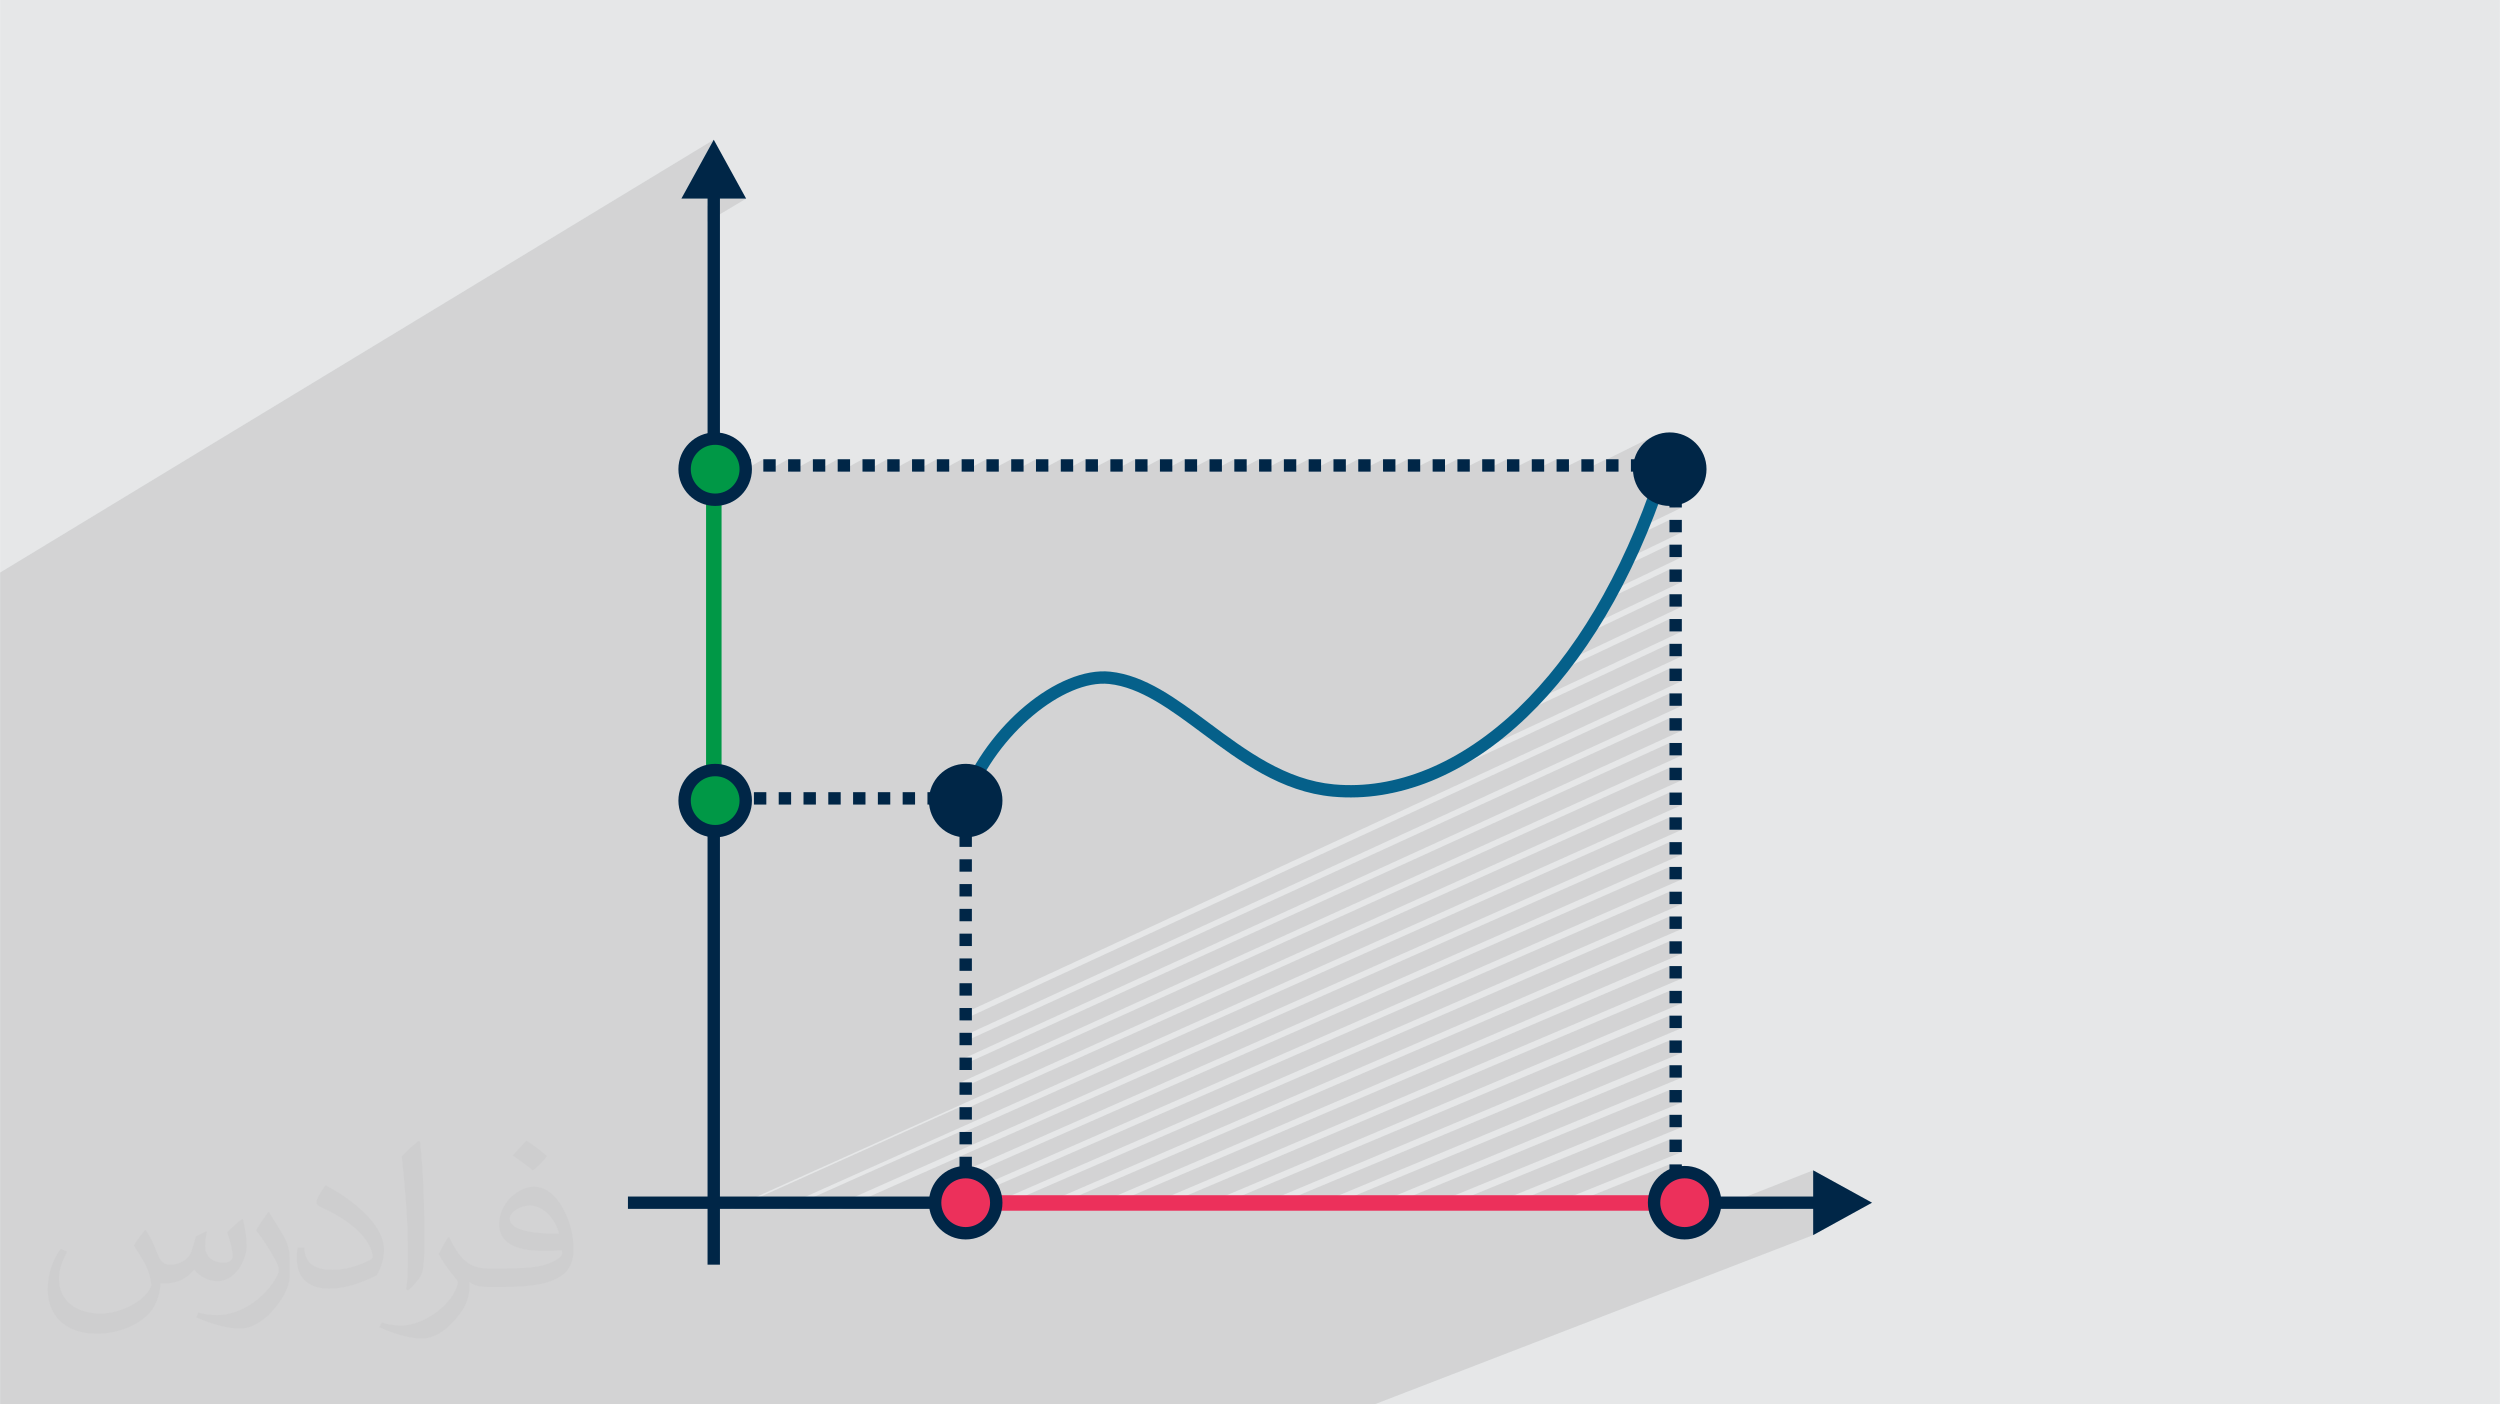 <?xml version="1.0" encoding="UTF-8"?>
<!DOCTYPE svg PUBLIC "-//W3C//DTD SVG 1.0//EN" "http://www.w3.org/TR/2001/REC-SVG-20010904/DTD/svg10.dtd">
<!-- Creator: CorelDRAW -->
<svg xmlns="http://www.w3.org/2000/svg" xml:space="preserve" width="3.708in" height="2.083in" version="1.0" style="shape-rendering:geometricPrecision; text-rendering:geometricPrecision; image-rendering:optimizeQuality; fill-rule:evenodd; clip-rule:evenodd"
viewBox="0 0 3702.73 2080.18"
 xmlns:xlink="http://www.w3.org/1999/xlink"
 xmlns:xodm="http://www.corel.com/coreldraw/odm/2003">
 <defs>
  <style type="text/css">
   <![CDATA[
    .fil8 {fill:#009846}
    .fil7 {fill:#002647}
    .fil0 {fill:#E6E7E8}
    .fil9 {fill:#EC305B}
    .fil5 {fill:#009846;fill-rule:nonzero}
    .fil3 {fill:#002647;fill-rule:nonzero}
    .fil4 {fill:#05608A;fill-rule:nonzero}
    .fil6 {fill:#EC305B;fill-rule:nonzero}
    .fil2 {fill:#373435;fill-opacity:0.031}
    .fil1 {fill:#2B2A29;fill-opacity:0.102}
   ]]>
  </style>
 </defs>
 <g id="Layer_x0020_1">
  <polygon class="fil0" points="-0,0 3702.73,0 3702.73,2080.18 -0,2080.18 "/>
  <polygon class="fil1" points="1897.32,2080.18 1881.04,2080.18 1871.32,2080.18 1857.26,2080.18 1833.58,2080.18 1827.14,2080.18 1805.37,2080.18 1796.6,2080.18 1777.85,2080.18 1766.32,2080.18 1707.51,2080.18 1690.34,2080.18 1657.62,2080.18 1650.29,2080.18 1647.58,2080.18 1630.56,2080.18 1627.36,2080.18 1615.44,2080.18 1604.52,2080.18 1588.19,2080.18 1563.05,2080.18 1546.16,2080.18 1504.46,2080.18 1479.84,2080.18 1463.08,2080.18 1422.02,2080.18 1397.91,2080.18 1381.28,2080.18 1340.85,2080.18 1317.24,2080.18 1300.73,2080.18 1260.92,2080.18 1237.79,2080.18 1221.41,2080.18 1182.19,2080.18 1159.54,2080.18 1143.28,2080.18 1104.65,2080.18 1082.45,2080.18 1066.32,2080.18 1028.27,2080.18 1006.52,2080.18 990.5,2080.18 953.01,2080.18 931.7,2080.18 915.8,2080.18 878.87,2080.18 874.16,2080.18 863.5,2080.18 857.98,2080.18 852.24,2080.18 842.2,2080.18 830.42,2080.18 823.35,2080.18 805.8,2080.18 792.29,2080.18 785.33,2080.18 780.3,2080.18 776.38,2080.18 769.66,2080.18 733.79,2080.18 731.04,2080.18 713.72,2080.18 711.58,2080.18 699.37,2080.18 698.17,2080.18 694.42,2080.18 682.29,2080.18 670.06,2080.18 667.18,2080.18 662.81,2080.18 661.49,2080.18 648.4,2080.18 643.15,2080.18 640.36,2080.18 631.41,2080.18 627.76,2080.18 627.7,2080.18 619.31,2080.18 598.81,2080.18 593.07,2080.18 592.85,2080.18 581.29,2080.18 573.57,2080.18 571.88,2080.18 558.24,2080.18 555.03,2080.18 523.88,2080.18 517.29,2080.18 504.98,2080.18 496.56,2080.18 489.76,2080.18 479.83,2080.18 455.88,2080.18 442.67,2080.18 437.35,2080.18 422.39,2080.18 422.23,2080.18 405.8,2080.18 388.83,2080.18 370.66,2080.18 369.2,2080.18 355.65,2080.18 349.35,2080.18 332.88,2080.18 322.71,2080.18 304.9,2080.18 296.85,2080.18 296.28,2080.18 289.99,2080.18 277.42,2080.18 261.08,2080.18 258.78,2080.18 257.5,2080.18 240.04,2080.18 225.58,2080.18 225.23,2080.18 206.57,2080.18 193.18,2080.18 190.35,2080.18 176.06,2080.18 161.35,2080.18 155.39,2080.18 149.6,2080.18 136.79,2080.18 134.76,2080.18 120.69,2080.18 99.15,2080.18 86.24,2080.18 68.03,2080.18 54.54,2080.18 52.05,2080.18 50.4,2080.18 18.11,2080.18 5.57,2080.18 0.28,2080.18 -0,2080.18 -0,2072.82 -0,2056.93 -0,2048.6 -0,2041.04 -0,2025.15 -0,2016.87 -0,2009.26 -0,1993.38 -0,1985.15 -0,1977.49 -0,1961.6 -0,1953.42 -0,1950.87 -0,1945.71 -0,1942.63 -0,1937.39 -0,1933.82 -0,1929.82 -0,1925.01 -0,1921.7 -0,1921.5 -0,1913.93 -0,1907.25 -0,1901.52 -0,1898.04 -0,1894.7 -0,1893.94 -0,1886.87 -0,1880.89 -0,1879.02 -0,1874.86 -0,1871.14 -0,1870.97 -0,1866.98 -0,1863.23 -0,1857.27 -0,1855.46 -0,1855.29 -0,1855.18 -0,1847.33 -0,1846.58 -0,1840.41 -0,1839.34 -0,1839.27 -0,1837.7 -0,1837.54 -0,1832.41 -0,1831.32 -0,1830.79 -0,1823.44 -0,1823.27 -0,1823.26 -0,1817.62 -0,1816.08 -0,1816.06 -0,1815.19 -0,1808.66 -0,1807.3 -0,1807.14 -0,1807.09 -0,1801.3 -0,1801.24 -0,1800.17 -0,1798.95 -0,1793.79 -0,1790.9 -0,1790.79 -0,1786.43 -0,1786.32 -0,1782.6 -0,1781.16 -0,1778.82 -0,1775.31 -0,1774.55 -0,1774.38 -0,1771.97 -0,1771.46 -0,1771.3 -0,1766.13 -0,1763.76 -0,1762.76 -0,1760.98 -0,1758.07 -0,1757.85 -0,1756.4 -0,1756.19 -0,1749.54 -0,1748.6 -0,1743.47 -0,1742.96 -0,1741.49 -0,1741.24 -0,1741.2 -0,1740.97 -0,1733.33 -0,1727.87 -0,1725.97 -0,1725.66 -0,1724.78 -0,1717.97 -0,1717.36 -0,1715.34 -0,1710.61 -0,1710.25 -0,1702.5 -0,1701.46 -0,1695.15 -0,1694.73 -0,1694.16 -0,1690.13 -0,1686.93 -0,1680.86 -0,1679.58 -0,1679.11 -0,1674.19 -0,1671.58 -0,1671.26 -0,1663.91 -0,1663.39 -0,1655.49 -0,1648.13 -0,1647.56 -0,1639.6 -0,1632.25 -0,1631.62 -0,1623.61 -0,1616.26 -0,1615.57 -0,1607.51 -0,1600.17 -0,1599.42 -0,1591.31 -0,1583.96 -0,1583.16 -0,1574.99 -0,1567.65 -0,1566.79 -0,1558.56 -0,1551.23 -0,1550.31 -0,1542.02 -0,1534.69 -0,1533.71 -0,1525.37 -0,1518.04 -0,1517 -0,1508.6 -0,1501.27 -0,1500.17 -0,1491.71 -0,1484.39 -0,1483.23 -0,1474.71 -0,1467.4 -0,1466.17 -0,1457.59 -0,1450.28 -0,1448.99 -0,1440.35 -0,1433.04 -0,1431.69 -0,1422.99 -0,1415.69 -0,1414.27 -0,1405.51 -0,1398.21 -0,1396.72 -0,1387.9 -0,1380.61 -0,1379.05 -0,1370.17 -0,1362.88 -0,1361.26 -0,1352.31 -0,1345.03 -0,1343.34 -0,1342.33 -0,1335.37 -0,1334.33 -0,1332.95 -0,1327.05 -0,1325.29 -0,1323.56 -0,1322.12 -0,1316.22 -0,1308.95 -0,1307.11 -0,1304.57 -0,1301.85 -0,1297.97 -0,1290.71 -0,1289.25 -0,1288.8 -0,1276.49 -0,1272.35 -0,1259.15 -0,1254.21 -0,1249.44 -0,1239.98 -0,1232.57 -0,1230.52 -0,951.9 -0,931.21 -0,921.37 -0,900.45 -0,848.1 1057.07,206.96 1009.08,294.2 1047.89,294.2 1047.89,305.17 1066.25,294.2 1105.06,294.2 1047.89,328.23 1047.89,660.67 1048.44,660.47 1051.9,659.58 1055.49,659.03 1059.18,658.85 1062.87,659.03 1066.46,659.58 1069.92,660.47 1073.23,661.68 1076.39,663.2 1079.36,665.01 1082.14,667.09 1084.7,669.42 1087.04,671.98 1089.11,674.76 1090.92,677.74 1092.44,680.89 1092.48,680.99 1093.79,680.26 1093.79,684.71 1094.54,687.67 1095.09,691.25 1095.28,694.94 1095.09,698.62 1097.48,698.62 1130.5,680.26 1130.5,698.62 1134.08,698.62 1167.22,680.26 1167.22,698.62 1170.68,698.62 1203.93,680.26 1203.93,698.62 1207.28,698.62 1240.65,680.26 1240.65,698.62 1243.88,698.62 1277.37,680.26 1277.37,698.62 1280.48,698.62 1314.09,680.26 1314.09,698.62 1317.07,698.62 1350.8,680.26 1350.8,698.62 1353.67,698.62 1387.52,680.26 1387.52,698.62 1390.27,698.62 1424.23,680.26 1424.23,698.62 1426.87,698.62 1460.95,680.26 1460.95,698.62 1463.47,698.62 1497.67,680.26 1497.67,698.62 1500.06,698.62 1534.38,680.26 1534.38,698.62 1536.66,698.62 1571.1,680.26 1571.1,698.62 1573.26,698.62 1607.81,680.26 1607.81,698.62 1609.86,698.62 1644.53,680.26 1644.53,698.62 1646.46,698.62 1681.25,680.26 1681.25,698.62 1683.05,698.62 1717.96,680.26 1717.96,698.62 1719.65,698.62 1754.68,680.26 1754.68,698.62 1756.25,698.62 1791.39,680.26 1791.39,698.62 1792.85,698.62 1828.11,680.26 1828.11,698.62 1829.45,698.62 1864.83,680.26 1864.83,698.62 1866.05,698.62 1901.55,680.26 1901.55,698.62 1902.65,698.62 1938.26,680.26 1938.26,698.62 1939.25,698.62 1974.98,680.26 1974.98,698.62 1975.84,698.62 2011.69,680.26 2011.69,698.62 2012.44,698.62 2048.41,680.26 2048.41,698.62 2049.04,698.62 2085.13,680.26 2085.13,698.62 2085.64,698.62 2121.84,680.26 2121.84,698.62 2122.24,698.62 2158.56,680.26 2158.56,698.62 2158.83,698.62 2195.27,680.26 2195.27,698.62 2195.43,698.62 2231.99,680.26 2231.99,698.62 2232.03,698.62 2268.71,680.26 2268.71,698.59 2305.43,680.26 2305.43,698.53 2342.14,680.26 2342.14,698.47 2378.86,680.26 2378.86,680.91 2447.13,647.06 2442.64,649.79 2438.45,652.92 2434.58,656.44 2431.06,660.31 2427.93,664.5 2425.93,667.78 2451.5,655.13 2455.46,653.22 2459.62,651.7 2463.96,650.59 2468.45,649.9 2473.08,649.67 2477.71,649.9 2482.21,650.59 2486.55,651.7 2490.71,653.22 2494.67,655.13 2498.4,657.4 2501.89,660 2505.1,662.93 2508.02,666.15 2510.63,669.63 2512.9,673.36 2514.8,677.32 2516.32,681.48 2517.44,685.82 2518.13,690.31 2518.36,694.94 2518.13,699.57 2517.44,704.07 2516.32,708.41 2514.8,712.57 2512.9,716.53 2510.63,720.26 2508.02,723.75 2505.1,726.96 2501.89,729.88 2498.4,732.49 2494.67,734.76 2472.63,745.47 2472.63,749.38 2473.08,749.4 2478.65,749.12 2484.06,748.3 2489.27,746.96 2494.28,745.12 2499.04,742.83 2480.74,751.71 2490.99,751.71 2421.09,785.61 2416.64,796.06 2416.02,797.48 2472.63,770.07 2472.63,788.43 2490.99,788.43 2400.13,832.2 2399.41,833.71 2394.08,844.56 2472.63,806.79 2472.63,825.14 2490.99,825.14 2375.16,880.58 2375.03,880.83 2368.69,892.05 2367.79,893.59 2472.63,843.5 2472.63,861.86 2490.99,861.86 2344.58,931.47 2342.47,934.74 2335.7,944.86 2335.33,945.39 2472.63,880.22 2472.63,898.58 2490.99,898.58 2305.32,986.27 2300.73,992.07 2293.52,1000.83 2292.73,1001.76 2472.63,916.94 2472.63,935.3 2490.99,935.3 2248.63,1049 2240.85,1056.32 2232.68,1063.7 2226.81,1068.78 2472.63,953.65 2472.63,972.01 2490.99,972.01 2052.13,1176.52 2056.01,1175.84 2065.18,1173.95 2074.34,1171.79 2083.5,1169.34 2092.66,1166.61 2096.4,1165.37 2472.63,990.37 2472.63,1008.73 2490.99,1008.73 1421.06,1503.94 1421.06,1511.43 1424.26,1511.43 2472.63,1027.09 2472.63,1045.44 2490.99,1045.44 1421.06,1537.28 1421.06,1546.3 2472.63,1063.8 2472.63,1082.16 2490.99,1082.16 1421.06,1570.62 1421.06,1579.69 2472.63,1100.52 2472.63,1118.88 2490.99,1118.88 1421.06,1603.96 1421.06,1613.08 2472.63,1137.23 2472.63,1155.59 2490.99,1155.59 1080.53,1790.61 1086.2,1790.61 1421.06,1639.93 1421.06,1646.48 2472.63,1173.95 2472.63,1192.31 2490.99,1192.31 1152.7,1790.61 1165.83,1790.61 1421.06,1676.65 1421.06,1679.87 2472.63,1210.67 2472.63,1229.03 2490.99,1229.03 1225.9,1790.61 1246.46,1790.61 2472.63,1247.38 2472.63,1265.74 2490.99,1265.74 1433.74,1731.72 1439.42,1731.72 1429.25,1736.21 1430.24,1736.16 1434.87,1736.39 1439.36,1737.07 1441.55,1737.64 2472.63,1284.1 2472.63,1302.46 2490.99,1302.46 1464.34,1751.71 1465.18,1752.63 1467.79,1756.12 1469.48,1758.9 2472.63,1320.82 2472.63,1339.17 2490.99,1339.17 1475.46,1780.36 1475.52,1781.43 1475.29,1786.06 1474.65,1790.2 2472.63,1357.54 2472.63,1375.89 2490.99,1375.89 1529.39,1790.61 1551.68,1790.61 2472.63,1394.25 2472.63,1412.61 2490.99,1412.61 1608.07,1790.61 1630.81,1790.61 2472.63,1430.97 2472.63,1449.33 2490.99,1449.33 1687.91,1790.61 1711.12,1790.61 2472.63,1467.68 2472.63,1486.04 2490.99,1486.04 1768.94,1790.61 1792.63,1790.61 2472.63,1504.4 2472.63,1522.76 2490.99,1522.76 1851.2,1790.61 1875.38,1790.61 2472.63,1541.12 2472.63,1559.47 2490.99,1559.47 1934.7,1790.61 1959.38,1790.61 2472.63,1577.83 2472.63,1596.19 2490.99,1596.19 2019.49,1790.61 2044.68,1790.61 2472.63,1614.55 2472.63,1632.91 2490.99,1632.91 2105.58,1790.61 2131.3,1790.61 2472.63,1651.26 2472.63,1669.62 2490.99,1669.62 2193.01,1790.61 2219.28,1790.61 2472.63,1687.98 2472.63,1706.34 2490.99,1706.34 2281.81,1790.61 2308.63,1790.61 2472.63,1724.7 2472.63,1731.79 2473.96,1731.26 2472.63,1731.89 2472.63,1741.67 2477.52,1739.71 2481.69,1738.19 2486.02,1737.07 2490.52,1736.39 2495.15,1736.16 2499.78,1736.39 2504.28,1737.07 2508.62,1738.19 2512.77,1739.71 2516.73,1741.62 2520.47,1743.89 2523.95,1746.49 2527.17,1749.42 2530.09,1752.63 2532.7,1756.12 2534.97,1759.85 2536.87,1763.81 2538.39,1767.97 2539.51,1772.31 2540.2,1776.8 2540.43,1781.43 2540.2,1786.06 2539.51,1790.56 2539.49,1790.61 2540.39,1790.61 2685.51,1733.44 2685.51,1772.25 2638.52,1790.61 2685.51,1790.61 2685.51,1829.42 2035.62,2080.18 1941.36,2080.18 "/>
  <path class="fil2" d="M215.96 1821.93c7.07,10.71 11.65,21.01 16.13,32.45 3.33,6.66 5.09,18.93 20.7,18.93 4.57,0 11.13,-1.35 16.95,-4.57 6.55,-3.44 11.54,-8.64 14.15,-16.53l6.24 -21.01 15.19 -7.49 1.04 1.04c-2.08,7.91 -2.59,15.5 -2.59,21.43 0,17.57 15.19,24.23 27.25,24.23 7.07,0 13.42,-3.44 13.42,-9.89 0,-8.32 -3.53,-22.47 -8.12,-35.16 7.07,-7.07 14.15,-14.15 22.26,-19.87l1.25 0.63c3.53,14.98 5.51,29.75 5.51,39.63 0,9.67 -4.27,20.39 -7.8,27.36 -7.28,13.73 -20.18,24.65 -35.78,24.65 -11.85,0 -25.06,-5.93 -34.12,-16.95l-0.52 0c-8.53,10.61 -21.74,20.18 -42.86,20.18l-6.55 0c-1.04,13.94 -4.05,23.81 -8.64,32.66 -12.58,24.54 -49.92,41.92 -85.08,41.92 -48.89,0 -73.43,-28.19 -73.43,-65.73 0,-23.19 7.59,-44.72 19.24,-60.01l9.56 3.95c-7.28,13.94 -12.17,27.04 -12.17,39.94 0,35.16 28.61,51.9 61.58,51.9 30.58,0 68.44,-19.45 75.31,-42.02 -2.59,-24.65 -11.85,-36.19 -26,-58.66 4.27,-7.49 9.78,-14.98 16.64,-22.98l1.25 0 0 0 0 0 -0.01 -0.04zm563.83 -132.3c10.3,6.45 20.39,14.04 30.27,22.78 -5.51,7.8 -12.38,14.88 -20.91,21.12 -9.89,-8.01 -19.76,-14.88 -29.86,-22.16 6.86,-7.7 13.63,-15.08 20.49,-21.74l0 0 0 0 0 0 0 0 0 0 0.01 0zm5.3 96.11c-16.64,0 -30.27,10.92 -30.27,19.03 0,17.38 33.28,22.78 73.12,22.56 -4.99,-20.39 -22.47,-41.61 -42.86,-41.61l0 0.01zm-37.35 92.99c21.64,0 40.57,-0.63 55.02,-4.27 16.13,-4.05 29.75,-12.17 29.75,-17.78 0,-1.46 0,-3.22 -0.52,-4.68 -9.05,0.83 -19.45,0.83 -28.5,0.83 -29.33,0 -51.79,-6.66 -60.64,-23.09 -2.19,-4.57 -3.74,-9.67 -3.74,-15.5 0,-15.92 6.86,-31.41 18.93,-42.13 10.08,-8.84 21.22,-14.35 32.55,-14.35 20.49,0 36.81,16.44 48.26,42.34 6.24,14.15 10.5,30.47 10.5,51.07 0,13.73 -3.74,25.27 -12.27,33.8 -15.92,15.4 -45.24,21.22 -90.17,21.22l-20.39 0 0 0 -5.3 0c-11.13,0 -19.14,-1.98 -25.48,-6.86l-1.04 0c0.31,2.59 0.52,5.09 0.52,7.49 0,10.08 -3.33,22.98 -10.08,33.28 -19.97,29.64 -41.61,42.53 -60.33,42.53 -18.93,0 -42.13,-7.28 -63.03,-16.75l3.74 -7.28c6.76,2.81 16.13,4.68 29.02,4.68 33.8,0 78.21,-32.45 83.72,-64.17 -1.25,-2.59 -3.53,-6.03 -6.76,-9.67 -9.89,-11.75 -16.13,-21.53 -21.95,-31.82 4.99,-9.89 9.56,-17.78 13.83,-24.96l1.77 -0.21c14.46,29.44 27.56,46.28 56.78,46.28l4.57 0 0 0 21.22 0 0 0 0 0 0 0 0 0 0 0 0.04 0zm-146.45 31.1c2.5,-13.52 2.7,-28.7 2.7,-42.86l0 -21.01c0,-39.21 -4.99,-96.2 -9.05,-133.34 7.07,-7.59 16.95,-16.53 24.75,-22.56l2.29 0.63c5.3,46.7 6.55,100.79 6.55,150.81 0,13.11 -0.52,25.9 -1.77,35.26 -0.73,11.85 -7.59,20.8 -22.26,34.53l-3.22 -1.46zm-150.71 -61.89c0.73,18.41 9.78,32.87 41.4,32.87 19.66,0 36.3,-5.09 54.71,-13.83 3.33,-1.46 5.09,-3.44 5.09,-5.09 0,-11.54 -8.84,-26.83 -23.71,-40.77 -14.46,-13.11 -33.6,-24.65 -51.48,-32.35 -6.14,-2.59 -8.12,-5.3 -8.12,-7.91 0,-5.3 7.07,-16.44 12.9,-24.44l1.98 -0.21c20.49,10.71 43.38,26.63 60.33,44.3 15.4,16.33 24.96,32.87 24.96,50.86 0,13.31 -4.05,25.79 -10.61,37.44 -22.47,11.33 -46.39,19.97 -70.1,19.97 -28.81,0 -48.47,-13.52 -48.47,-45.24 0,-3.44 0,-8.73 1.25,-15.61l9.89 0 0 0 0 0 0 0 0 0 0 0 -0.01 0zm-52.11 -52.32l17.89 28.92c6.55,10.71 12.69,22.37 12.69,40.77l0 23.5c0,19.03 -12.17,39.42 -31.82,59.6 -15.4,13.63 -29.02,19.45 -41.61,19.45 -18.72,0 -40.15,-5.82 -64.9,-16.44l2.81 -7.28c7.8,2.08 16.84,3.84 27.98,3.84 35.58,-0.21 71.97,-26.21 88.61,-57.93 1.98,-3.64 2.7,-7.07 2.7,-9.47 0,-3.64 -1.98,-7.7 -3.53,-11.33 -9.05,-17.05 -19.14,-32.66 -30.27,-47.12 5.82,-9.16 11.65,-17.99 17.99,-26.73l1.46 0.21 0 0 0 0 0 0 0 0 0 0 -0.01 0z"/>
  <g id="_3057869262784">
   <polygon class="fil3" points="1009.08,294.2 1057.07,206.96 1105.06,294.2 1066.25,294.2 1066.25,1873.22 1047.89,1873.22 1047.89,294.2 "/>
   <polygon class="fil3" points="2685.51,1733.44 2772.75,1781.43 2685.51,1829.42 2685.51,1790.61 929.98,1790.61 929.98,1772.25 2685.51,1772.25 "/>
   <path class="fil3" d="M1439.42 1755.87l0 -5.78 -18.36 0 0 5.78 18.36 0zm0 -24.14l-18.36 0 0 -18.36 18.36 0 0 18.36zm0 -36.72l-18.36 0 0 -18.36 18.36 0 0 18.36zm0 -36.72l-18.36 0 0 -18.36 18.36 0 0 18.36zm0 -36.72l-18.36 0 0 -18.36 18.36 0 0 18.36zm0 -36.72l-18.36 0 0 -18.36 18.36 0 0 18.36zm0 -36.72l-18.36 0 0 -18.36 18.36 0 0 18.36zm0 -36.72l-18.36 0 0 -18.36 18.36 0 0 18.36zm0 -36.72l-18.36 0 0 -18.36 18.36 0 0 18.36zm0 -36.72l-18.36 0 0 -18.36 18.36 0 0 18.36zm0 -36.72l-18.36 0 0 -18.36 18.36 0 0 18.36zm0 -36.72l-18.36 0 0 -18.36 18.36 0 0 18.36zm0 -36.72l-18.36 0 0 -18.36 18.36 0 0 18.36zm0 -36.72l-18.36 0 0 -18.36 18.36 0 0 18.36zm0 -36.72l-18.36 0 0 -18.36 18.36 0 0 18.36zm0 -36.72l-18.36 0 0 -18.36 18.36 0 0 18.36zm-10.74 -44.33l0 18.36 -18.36 0 0 -18.36 18.36 0zm-36.72 0l0 18.36 -18.36 0 0 -18.36 18.36 0zm-36.72 0l0 18.36 -18.36 0 0 -18.36 18.36 0zm-36.72 0l0 18.36 -18.36 0 0 -18.36 18.36 0zm-36.72 0l0 18.36 -18.36 0 0 -18.36 18.36 0zm-36.72 0l0 18.36 -18.36 0 0 -18.36 18.36 0zm-36.72 0l0 18.36 -18.36 0 0 -18.36 18.36 0zm-36.72 0l0 18.36 -18.36 0 0 -18.36 18.36 0zm-36.72 0l0 18.36 -18.36 0 0 -18.36 18.36 0zm-36.72 0l0 18.36 -18.36 0 0 -18.36 18.36 0z"/>
   <path class="fil3" d="M2490.99 1743.05l-18.36 0 0 -18.36 18.36 0 0 18.36zm0 -36.72l-18.36 0 0 -18.36 18.36 0 0 18.36zm0 -36.72l-18.36 0 0 -18.36 18.36 0 0 18.36zm0 -36.72l-18.36 0 0 -18.36 18.36 0 0 18.36zm0 -36.72l-18.36 0 0 -18.36 18.36 0 0 18.36zm0 -36.72l-18.36 0 0 -18.36 18.36 0 0 18.36zm0 -36.72l-18.36 0 0 -18.36 18.36 0 0 18.36zm0 -36.72l-18.36 0 0 -18.36 18.36 0 0 18.36zm0 -36.72l-18.36 0 0 -18.36 18.36 0 0 18.36zm0 -36.72l-18.36 0 0 -18.36 18.36 0 0 18.36zm0 -36.72l-18.36 0 0 -18.36 18.36 0 0 18.36zm0 -36.72l-18.36 0 0 -18.36 18.36 0 0 18.36zm0 -36.72l-18.36 0 0 -18.36 18.36 0 0 18.36zm0 -36.72l-18.36 0 0 -18.36 18.36 0 0 18.36zm0 -36.72l-18.36 0 0 -18.36 18.36 0 0 18.36zm0 -36.72l-18.36 0 0 -18.36 18.36 0 0 18.36zm0 -36.72l-18.36 0 0 -18.36 18.36 0 0 18.36zm0 -36.72l-18.36 0 0 -18.36 18.36 0 0 18.36zm0 -36.72l-18.36 0 0 -18.36 18.36 0 0 18.36zm0 -36.72l-18.36 0 0 -18.36 18.36 0 0 18.36zm0 -36.72l-18.36 0 0 -18.36 18.36 0 0 18.36zm0 -36.72l-18.36 0 0 -18.36 18.36 0 0 18.36zm0 -36.72l-18.36 0 0 -18.36 18.36 0 0 18.36zm0 -36.72l-18.36 0 0 -18.36 18.36 0 0 18.36zm0 -36.72l-18.36 0 0 -18.36 18.36 0 0 18.36zm0 -36.72l-18.36 0 0 -18.36 18.36 0 0 18.36zm0 -36.72l-18.36 0 0 -18.36 18.36 0 0 18.36zm0 -36.72l-18.36 0 0 -18.36 18.36 0 0 18.36zm0 -36.72l-18.36 0 0 -18.36 18.36 0 0 18.36zm-20.34 -34.73l0 18.36 -18.36 0 0 -18.36 18.36 0zm-36.72 0l0 18.36 -18.36 0 0 -18.36 18.36 0zm-36.72 0l0 18.36 -18.36 0 0 -18.36 18.36 0zm-36.72 0l0 18.36 -18.36 0 0 -18.36 18.36 0zm-36.72 0l0 18.36 -18.36 0 0 -18.36 18.36 0zm-36.72 0l0 18.36 -18.36 0 0 -18.36 18.36 0zm-36.72 0l0 18.36 -18.36 0 0 -18.36 18.36 0zm-36.72 0l0 18.36 -18.36 0 0 -18.36 18.36 0zm-36.72 0l0 18.36 -18.36 0 0 -18.36 18.36 0zm-36.72 0l0 18.36 -18.36 0 0 -18.36 18.36 0zm-36.72 0l0 18.36 -18.36 0 0 -18.36 18.36 0zm-36.72 0l0 18.36 -18.36 0 0 -18.36 18.36 0zm-36.72 0l0 18.36 -18.36 0 0 -18.36 18.36 0zm-36.72 0l0 18.36 -18.36 0 0 -18.36 18.36 0zm-36.72 0l0 18.36 -18.36 0 0 -18.36 18.36 0zm-36.72 0l0 18.36 -18.36 0 0 -18.36 18.36 0zm-36.72 0l0 18.36 -18.36 0 0 -18.36 18.36 0zm-36.72 0l0 18.36 -18.36 0 0 -18.36 18.36 0zm-36.72 0l0 18.36 -18.36 0 0 -18.36 18.36 0zm-36.72 0l0 18.36 -18.36 0 0 -18.36 18.36 0zm-36.72 0l0 18.36 -18.36 0 0 -18.36 18.36 0zm-36.72 0l0 18.36 -18.36 0 0 -18.36 18.36 0zm-36.72 0l0 18.36 -18.36 0 0 -18.36 18.36 0zm-36.72 0l0 18.36 -18.36 0 0 -18.36 18.36 0zm-36.72 0l0 18.36 -18.36 0 0 -18.36 18.36 0zm-36.72 0l0 18.36 -18.36 0 0 -18.36 18.36 0zm-36.72 0l0 18.36 -18.36 0 0 -18.36 18.36 0zm-36.72 0l0 18.36 -18.36 0 0 -18.36 18.36 0zm-36.72 0l0 18.36 -18.36 0 0 -18.36 18.36 0zm-36.72 0l0 18.36 -18.36 0 0 -18.36 18.36 0zm-36.72 0l0 18.36 -18.36 0 0 -18.36 18.36 0zm-36.72 0l0 18.36 -18.36 0 0 -18.36 18.36 0zm-36.72 0l0 18.36 -18.36 0 0 -18.36 18.36 0zm-36.72 0l0 18.36 -18.36 0 0 -18.36 18.36 0zm-36.72 0l0 18.36 -18.36 0 0 -18.36 18.36 0zm-36.72 0l0 18.36 -18.36 0 0 -18.36 18.36 0zm-36.72 0l0 18.36 -18.36 0 0 -18.36 18.36 0zm-36.72 0l0 18.36 -18.36 0 0 -18.36 18.36 0zm-36.72 0l0 18.36 -18.36 0 0 -18.36 18.36 0z"/>
   <path class="fil4" d="M2470.34 706.31c-51.77,156.55 -125.61,275.79 -208.68,355.56 -90.23,86.66 -191.49,126.91 -287.61,118.14 -76.61,-7 -137.21,-52.08 -193.78,-94.17 -47.1,-35.04 -91.3,-67.92 -137.83,-72.77 -32.94,-3.44 -74.45,14.82 -112.7,46.87 -37.42,31.35 -71.32,75.71 -90.96,125.94l-17.07 -6.67c20.81,-53.2 56.69,-100.15 96.27,-133.32 41.89,-35.1 88.35,-54.98 126.32,-51.03 51.55,5.37 97.7,39.7 146.87,76.29 54.6,40.62 113.08,84.13 184.53,90.66 90.8,8.29 186.99,-30.26 273.27,-113.12 81,-77.79 153.14,-194.5 203.94,-348.11l17.43 5.74z"/>
   <polygon class="fil5" points="1068.65,705.46 1068.65,1182.54 1045.7,1182.54 1045.7,705.46 "/>
   <polygon class="fil6" points="1440.31,1770.36 2491.9,1770.36 2491.9,1793.3 1440.31,1793.3 "/>
   <path class="fil7" d="M2473.08 649.67c-25.01,0 -45.28,20.27 -45.28,45.28 0,25.01 20.27,45.28 45.28,45.28 25.01,0 45.28,-20.27 45.28,-45.28 0,-25.01 -20.27,-45.28 -45.28,-45.28z"/>
   <path class="fil3" d="M2473.08 658.85c-9.97,0 -18.99,4.04 -25.52,10.57 -6.53,6.53 -10.57,15.56 -10.57,25.52 0,9.97 4.04,19 10.57,25.53 6.53,6.53 15.56,10.57 25.52,10.57 9.97,0 19,-4.04 25.53,-10.57 6.53,-6.53 10.57,-15.56 10.57,-25.53 0,-9.97 -4.04,-18.99 -10.57,-25.52 -6.53,-6.53 -15.56,-10.57 -25.53,-10.57zm-38.5 -2.41c9.86,-9.86 23.47,-15.95 38.5,-15.95 15.04,0 28.65,6.1 38.51,15.95 9.86,9.86 15.95,23.47 15.95,38.5 0,15.04 -6.1,28.65 -15.95,38.51 -9.86,9.86 -23.47,15.95 -38.51,15.95 -15.03,0 -28.65,-6.1 -38.5,-15.95 -9.86,-9.86 -15.95,-23.47 -15.95,-38.51 0,-15.03 6.1,-28.65 15.95,-38.5z"/>
   <path class="fil8" d="M1059.18 649.67c-25.01,0 -45.28,20.27 -45.28,45.28 0,25.01 20.27,45.28 45.28,45.28 25.01,0 45.28,-20.27 45.28,-45.28 0,-25.01 -20.27,-45.28 -45.28,-45.28z"/>
   <path class="fil3" d="M1059.18 658.85c-9.97,0 -19,4.04 -25.53,10.57 -6.53,6.53 -10.57,15.56 -10.57,25.52 0,9.97 4.04,19 10.57,25.53 6.53,6.53 15.56,10.57 25.53,10.57 9.97,0 18.99,-4.04 25.52,-10.57 6.53,-6.53 10.57,-15.56 10.57,-25.53 0,-9.97 -4.04,-18.99 -10.57,-25.52 -6.53,-6.53 -15.56,-10.57 -25.52,-10.57zm-38.51 -2.41c9.86,-9.86 23.47,-15.95 38.51,-15.95 15.04,0 28.65,6.1 38.5,15.95 9.86,9.86 15.95,23.47 15.95,38.5 0,15.04 -6.1,28.65 -15.95,38.51 -9.86,9.86 -23.47,15.95 -38.5,15.95 -15.04,0 -28.65,-6.1 -38.51,-15.95 -9.85,-9.86 -15.95,-23.47 -15.95,-38.51 0,-15.03 6.1,-28.65 15.95,-38.5z"/>
   <path class="fil8" d="M1059.18 1140.58c-25.01,0 -45.28,20.27 -45.28,45.28 0,25.01 20.27,45.28 45.28,45.28 25.01,0 45.28,-20.27 45.28,-45.28 0,-25.01 -20.27,-45.28 -45.28,-45.28z"/>
   <path class="fil3" d="M1059.18 1149.76c-9.97,0 -19,4.04 -25.53,10.57 -6.53,6.53 -10.57,15.56 -10.57,25.52 0,9.97 4.04,19 10.57,25.53 6.53,6.53 15.56,10.57 25.53,10.57 9.97,0 18.99,-4.04 25.52,-10.57 6.53,-6.53 10.57,-15.56 10.57,-25.53 0,-9.97 -4.04,-18.99 -10.57,-25.52 -6.53,-6.53 -15.56,-10.57 -25.52,-10.57zm-38.51 -2.41c9.86,-9.86 23.47,-15.95 38.51,-15.95 15.04,0 28.65,6.1 38.5,15.95 9.86,9.86 15.95,23.47 15.95,38.5 0,15.04 -6.1,28.65 -15.95,38.51 -9.86,9.86 -23.47,15.95 -38.5,15.95 -15.04,0 -28.65,-6.1 -38.51,-15.95 -9.85,-9.86 -15.95,-23.47 -15.95,-38.51 0,-15.03 6.1,-28.65 15.95,-38.5z"/>
   <path class="fil7" d="M1430.24 1140.58c-25.01,0 -45.28,20.27 -45.28,45.28 0,25.01 20.27,45.28 45.28,45.28 25.01,0 45.28,-20.27 45.28,-45.28 0,-25.01 -20.27,-45.28 -45.28,-45.28z"/>
   <path class="fil3" d="M1430.24 1149.76c-9.97,0 -18.99,4.04 -25.52,10.57 -6.53,6.53 -10.57,15.56 -10.57,25.52 0,9.97 4.04,19 10.57,25.53 6.53,6.53 15.56,10.57 25.52,10.57 9.97,0 18.99,-4.04 25.53,-10.57 6.53,-6.53 10.57,-15.56 10.57,-25.53 0,-9.97 -4.04,-18.99 -10.57,-25.52 -6.53,-6.53 -15.56,-10.57 -25.53,-10.57zm-38.5 -2.41c9.86,-9.86 23.47,-15.95 38.5,-15.95 15.04,0 28.65,6.1 38.51,15.95 9.86,9.86 15.95,23.47 15.95,38.5 0,15.04 -6.09,28.65 -15.95,38.51 -9.86,9.86 -23.47,15.95 -38.51,15.95 -15.04,0 -28.65,-6.1 -38.5,-15.95 -9.86,-9.86 -15.95,-23.47 -15.95,-38.51 0,-15.03 6.1,-28.65 15.95,-38.5z"/>
   <path class="fil9" d="M1430.24 1736.16c-25.01,0 -45.28,20.27 -45.28,45.28 0,25.01 20.27,45.28 45.28,45.28 25.01,0 45.28,-20.27 45.28,-45.28 0,-25.01 -20.27,-45.28 -45.28,-45.28z"/>
   <path class="fil3" d="M1430.24 1745.33c-9.97,0 -18.99,4.04 -25.52,10.57 -6.53,6.53 -10.57,15.56 -10.57,25.52 0,9.97 4.04,18.99 10.57,25.53 6.53,6.53 15.56,10.57 25.52,10.57 9.97,0 18.99,-4.04 25.53,-10.57 6.53,-6.53 10.57,-15.56 10.57,-25.53 0,-9.97 -4.04,-18.99 -10.57,-25.52 -6.53,-6.53 -15.56,-10.57 -25.53,-10.57zm-38.5 -2.41c9.86,-9.86 23.47,-15.95 38.5,-15.95 15.04,0 28.65,6.1 38.51,15.95 9.86,9.86 15.95,23.47 15.95,38.5 0,15.04 -6.09,28.65 -15.95,38.51 -9.86,9.86 -23.47,15.95 -38.51,15.95 -15.04,0 -28.65,-6.09 -38.5,-15.95 -9.86,-9.86 -15.95,-23.47 -15.95,-38.51 0,-15.04 6.1,-28.65 15.95,-38.5z"/>
   <path class="fil9" d="M2495.15 1736.16c-25.01,0 -45.28,20.27 -45.28,45.28 0,25.01 20.27,45.28 45.28,45.28 25.01,0 45.28,-20.27 45.28,-45.28 0,-25.01 -20.27,-45.28 -45.28,-45.28z"/>
   <path class="fil3" d="M2495.15 1745.33c-9.97,0 -19,4.04 -25.53,10.57 -6.53,6.53 -10.57,15.56 -10.57,25.52 0,9.97 4.04,18.99 10.57,25.53 6.53,6.53 15.56,10.57 25.53,10.57 9.97,0 18.99,-4.04 25.52,-10.57 6.53,-6.53 10.57,-15.56 10.57,-25.53 0,-9.97 -4.04,-18.99 -10.57,-25.52 -6.53,-6.53 -15.56,-10.57 -25.52,-10.57zm-38.51 -2.41c9.86,-9.86 23.47,-15.95 38.51,-15.95 15.04,0 28.65,6.1 38.5,15.95 9.86,9.86 15.95,23.47 15.95,38.5 0,15.04 -6.1,28.65 -15.95,38.51 -9.86,9.86 -23.47,15.95 -38.5,15.95 -15.04,0 -28.65,-6.09 -38.51,-15.95 -9.86,-9.86 -15.95,-23.47 -15.95,-38.51 0,-15.04 6.1,-28.65 15.95,-38.5z"/>
  </g>
 </g>
</svg>
